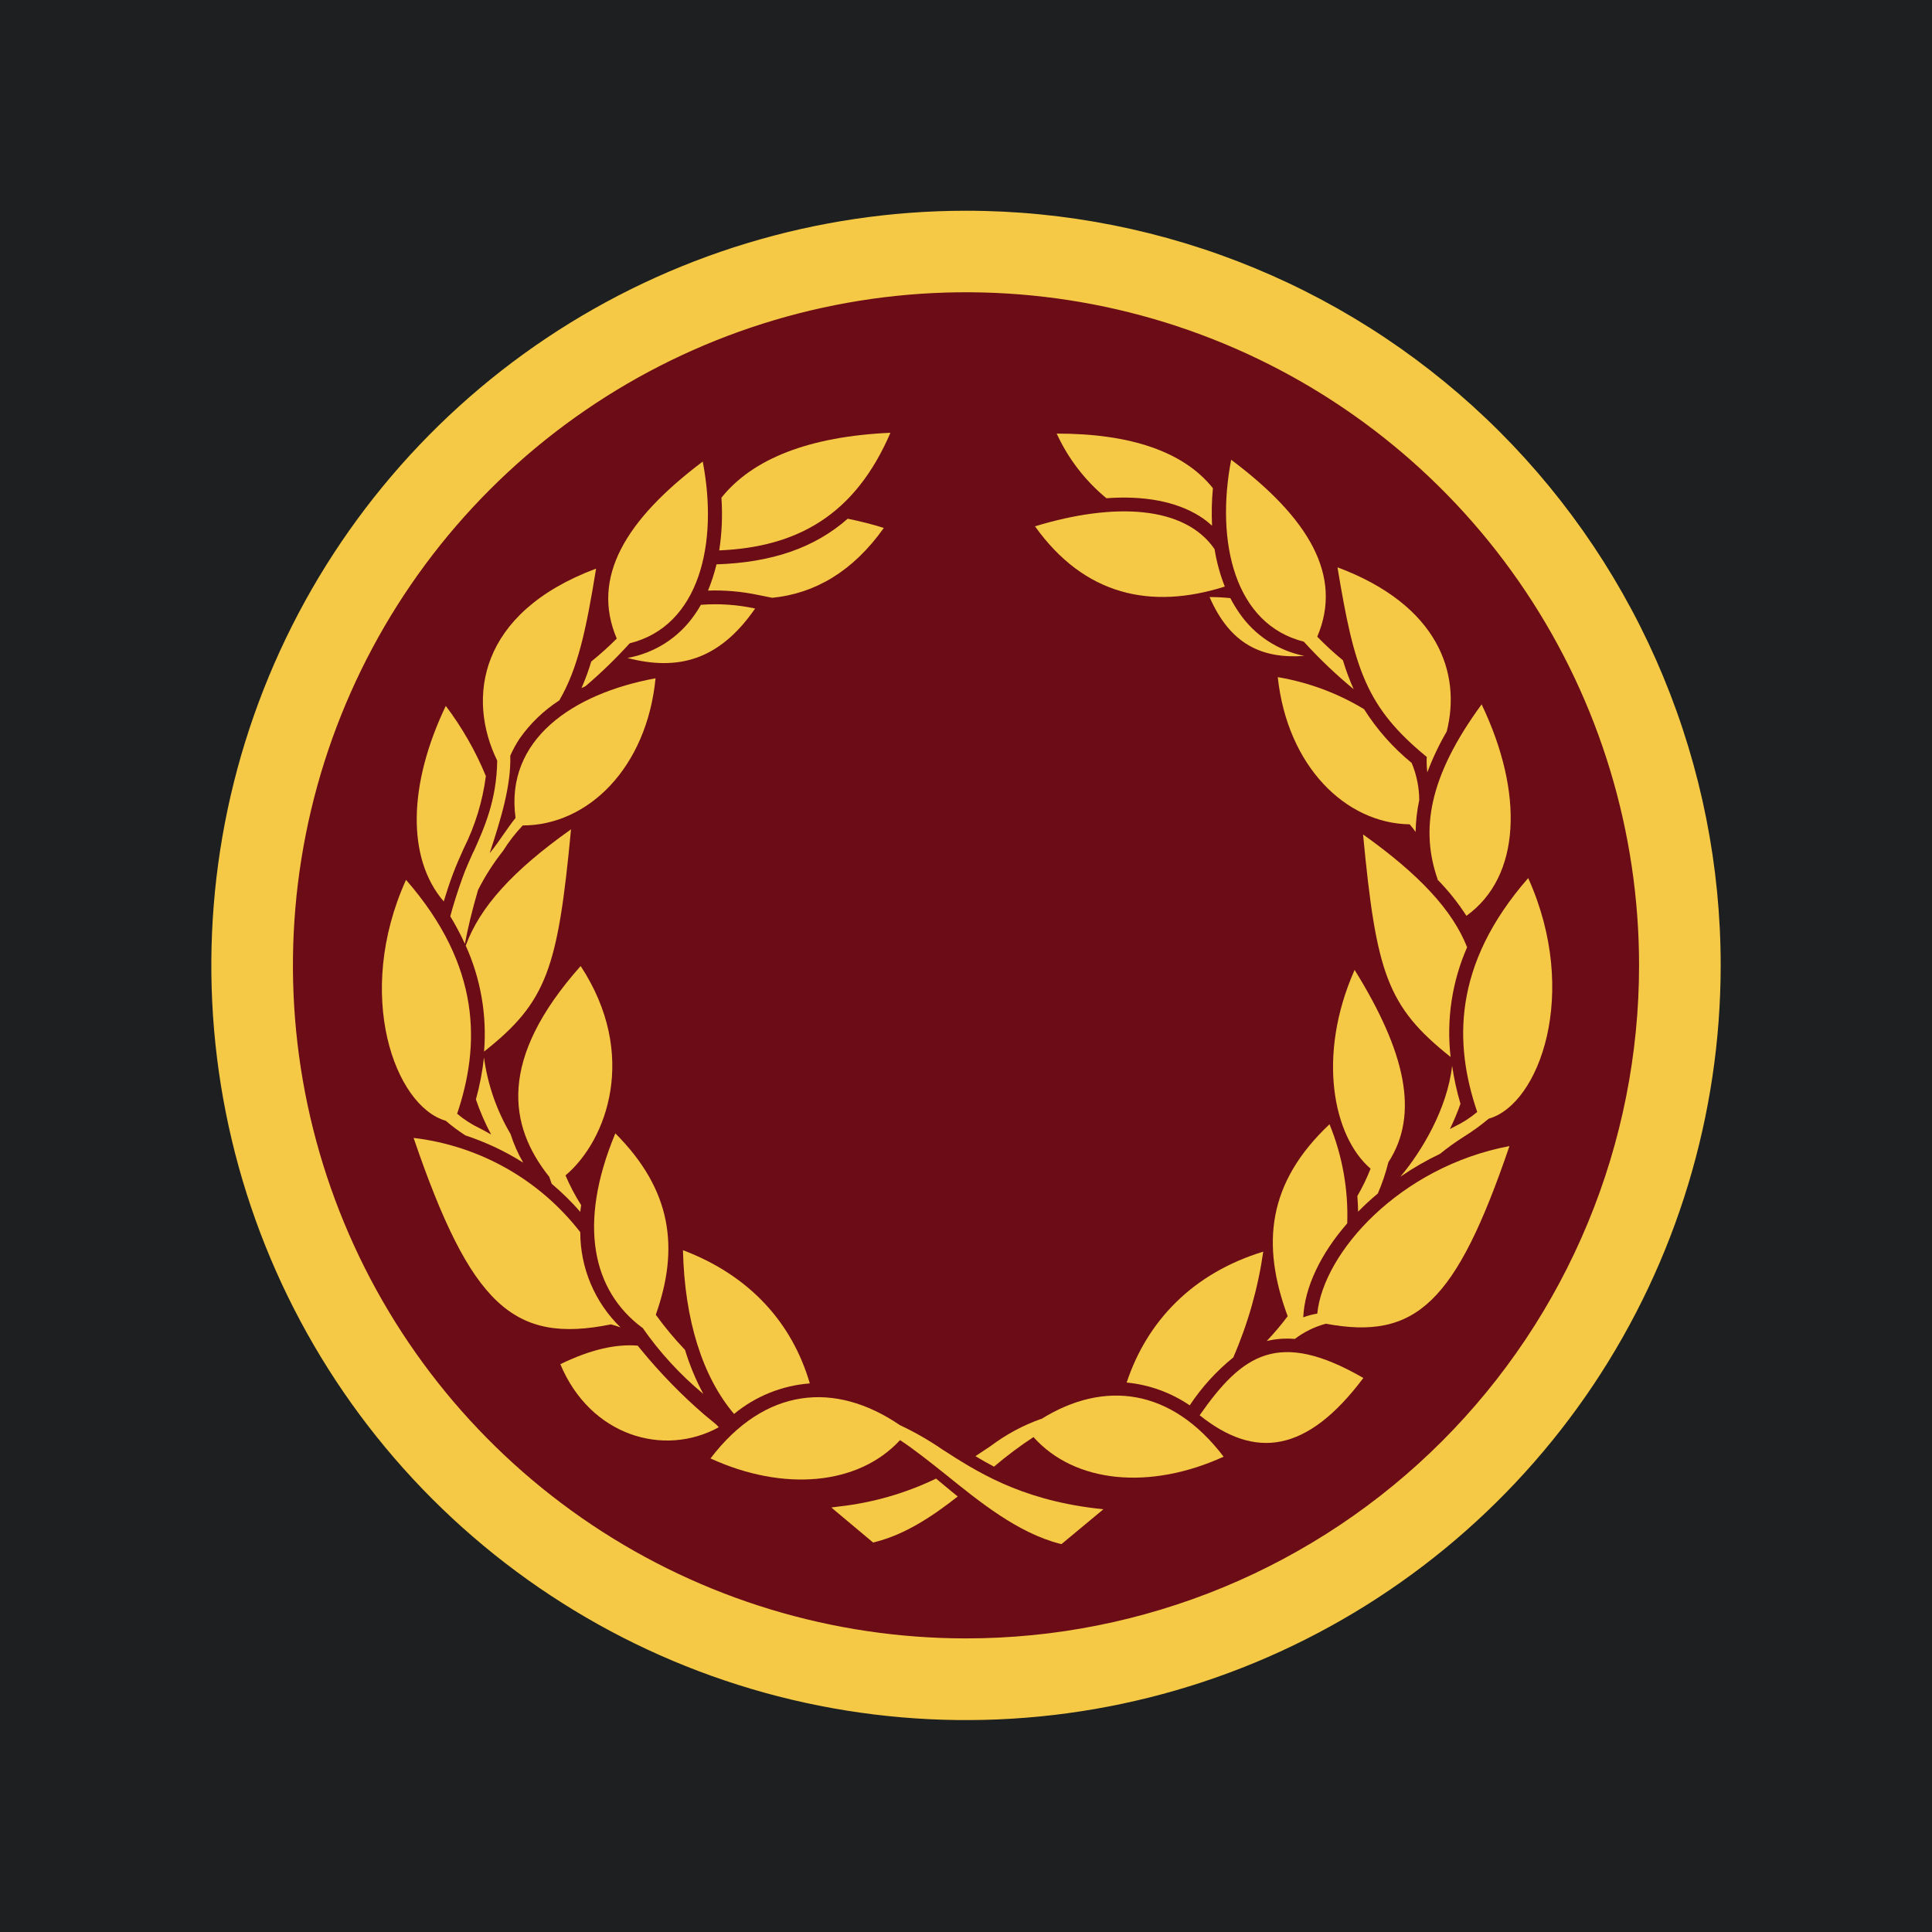 <?xml version="1.0" encoding="UTF-8"?> <svg xmlns="http://www.w3.org/2000/svg" width="64" height="64" viewBox="0 0 64 64" fill="none"><rect width="64" height="64" fill="#1D1F20"></rect><path d="M32 8.241C27.304 8.241 22.715 9.633 18.811 12.241C14.906 14.85 11.864 18.558 10.067 22.896C8.27 27.233 7.8 32.007 8.716 36.612C9.632 41.217 11.893 45.447 15.213 48.767C18.533 52.087 22.763 54.348 27.368 55.264C31.973 56.18 36.747 55.71 41.085 53.913C45.422 52.117 49.13 49.074 51.739 45.17C54.347 41.266 55.74 36.676 55.74 31.98C55.739 25.684 53.238 19.646 48.786 15.194C44.334 10.743 38.296 8.241 32 8.241Z" fill="#6B0C17"></path><path d="M40.068 19.778C40.298 19.778 40.528 19.79 40.756 19.813C40.847 19.988 40.949 20.156 41.061 20.317C41.566 21.048 42.336 21.554 43.208 21.728C41.799 21.829 40.751 21.343 40.068 19.778ZM40.572 19.428C40.415 19.029 40.302 18.614 40.234 18.191C39.249 16.754 36.921 16.631 34.286 17.435C35.916 19.72 38.123 20.211 40.582 19.428H40.572ZM36.642 16.505C37.901 16.412 38.962 16.611 39.741 17.1C39.887 17.192 40.025 17.298 40.151 17.417C40.131 17.002 40.14 16.586 40.179 16.172C39.234 14.986 37.496 14.361 35.004 14.363C35.384 15.192 35.948 15.925 36.652 16.505H36.642ZM43.193 21.259C43.705 21.822 44.256 22.347 44.843 22.832C44.703 22.52 44.584 22.199 44.485 21.872C44.187 21.628 43.904 21.367 43.636 21.091C44.495 19.075 43.356 17.157 40.784 15.23C40.262 17.959 40.9 20.688 43.203 21.259H43.193ZM46.697 27.307C46.767 27.387 46.833 27.471 46.894 27.559C46.9 27.202 46.941 26.847 47.015 26.498C47.011 26.077 46.926 25.661 46.763 25.273C46.145 24.768 45.612 24.166 45.186 23.492C44.309 22.961 43.339 22.601 42.328 22.431C42.643 25.374 44.571 27.281 46.707 27.307H46.697ZM47.262 25.082C47.255 25.25 47.261 25.419 47.282 25.586C47.457 25.117 47.672 24.665 47.924 24.233C48.411 22.313 47.655 20.045 44.306 18.793C44.866 22.182 45.251 23.426 47.272 25.082H47.262ZM47.614 29.133C47.976 29.501 48.298 29.904 48.577 30.338C50.386 29.035 50.484 26.271 49.081 23.333C47.292 25.772 47.065 27.528 47.625 29.133H47.614ZM45.153 27.642C45.591 32.235 45.947 33.339 48.053 35.014C47.911 33.775 48.099 32.521 48.6 31.378C48.118 30.161 47.035 28.982 45.153 27.642ZM50.626 29.085C48.106 31.968 48.171 34.593 48.935 36.836C48.704 37.029 48.45 37.193 48.179 37.322C48.129 37.347 48.078 37.373 48.03 37.4C48.163 37.128 48.28 36.849 48.38 36.564C48.258 36.151 48.166 35.73 48.103 35.304C47.945 36.727 47.096 38.141 46.39 38.98C46.806 38.694 47.244 38.441 47.7 38.224C47.952 38.02 48.215 37.831 48.489 37.657C48.778 37.478 49.055 37.277 49.315 37.058C50.988 36.589 52.341 32.905 50.626 29.093V29.085ZM44.989 40.139C45.196 39.927 45.413 39.726 45.642 39.537C45.787 39.202 45.904 38.856 45.992 38.501C47.02 36.916 46.569 34.861 44.873 32.129C43.613 34.971 44.165 37.655 45.402 38.713C45.28 39.026 45.133 39.33 44.964 39.62C44.979 39.804 44.986 39.988 44.989 40.147V40.139ZM43.636 43.515C43.477 43.54 43.322 43.581 43.172 43.639C43.215 42.654 43.742 41.54 44.629 40.525C44.667 39.401 44.467 38.282 44.042 37.242C41.986 39.179 41.774 41.222 42.656 43.601C42.441 43.888 42.209 44.162 41.963 44.422C42.267 44.35 42.581 44.327 42.893 44.354C43.199 44.121 43.548 43.95 43.921 43.85C46.899 44.405 48.229 43.168 50.003 37.965C46.357 38.655 43.838 41.5 43.636 43.515ZM39.736 46.879C41.572 48.351 43.293 48.139 45.163 45.647C42.341 44.019 41.152 44.866 39.736 46.887V46.879ZM37.319 45.798C38.069 45.87 38.788 46.13 39.411 46.554C39.808 45.954 40.295 45.419 40.854 44.967C41.34 43.848 41.674 42.669 41.847 41.462C39.506 42.178 37.995 43.767 37.319 45.806V45.798ZM34.49 47.002C33.889 47.215 33.325 47.519 32.817 47.902C32.653 48.01 32.484 48.124 32.313 48.237C32.507 48.356 32.711 48.471 32.928 48.585C33.343 48.231 33.779 47.904 34.235 47.605C35.606 49.137 38.095 49.368 40.534 48.255C38.801 45.977 36.571 45.71 34.49 47.01V47.002ZM31.008 48.98C29.995 49.469 28.907 49.781 27.79 49.905L27.538 49.938L28.924 51.099L28.979 51.084C29.987 50.832 30.892 50.228 31.726 49.573C31.559 49.439 31.398 49.303 31.239 49.172L31.008 48.98Z" fill="#F5C945"></path><path d="M14.699 29.861C13.462 28.423 13.53 25.971 14.767 23.384C15.307 24.098 15.753 24.879 16.095 25.707C15.987 26.544 15.738 27.356 15.36 28.11C15.228 28.4 15.107 28.677 14.999 28.965C14.891 29.252 14.783 29.584 14.699 29.861ZM23.755 47.217C23.712 47.171 23.503 47.008 23.329 46.861C22.576 46.21 21.88 45.496 21.248 44.727L21.124 44.576C20.404 44.518 19.57 44.7 18.562 45.191C19.557 47.572 21.996 48.278 23.81 47.28L23.755 47.217ZM25.015 20.158C24.425 20.03 23.82 19.989 23.218 20.035C23.154 20.15 23.083 20.262 23.006 20.37C22.748 20.742 22.419 21.06 22.038 21.305C21.656 21.549 21.23 21.716 20.784 21.796C22.45 22.23 23.82 21.884 25.015 20.158ZM25.105 19.707L25.582 19.803C26.993 19.662 28.252 18.934 29.278 17.488C28.884 17.366 28.485 17.264 28.081 17.183C26.98 18.153 25.561 18.634 23.735 18.695C23.664 18.991 23.57 19.282 23.453 19.564C24.007 19.545 24.562 19.593 25.105 19.707ZM29.497 14.336C26.804 14.457 24.929 15.197 23.898 16.487C23.939 17.07 23.914 17.656 23.825 18.233C26.403 18.123 28.318 17.074 29.497 14.336ZM19.585 21.915C19.496 22.214 19.389 22.508 19.262 22.794L19.393 22.733C19.912 22.29 20.402 21.815 20.86 21.31C23.163 20.741 23.805 18.009 23.279 15.29C20.714 17.221 19.572 19.136 20.431 21.154C20.163 21.422 19.88 21.676 19.585 21.915ZM15.682 28.214C15.553 28.503 15.43 28.773 15.329 29.053C15.153 29.537 15.019 29.97 14.916 30.353C15.094 30.648 15.256 30.952 15.4 31.265C15.495 30.761 15.637 30.159 15.836 29.481C16.068 29.023 16.346 28.589 16.665 28.186C16.853 27.884 17.072 27.602 17.317 27.344C19.471 27.344 21.424 25.442 21.716 22.469C18.97 22.973 16.723 24.502 17.078 27.095C16.937 27.269 16.808 27.455 16.677 27.644C16.546 27.833 16.387 28.062 16.221 28.264C16.592 27.13 16.932 26.034 16.904 25.031C16.992 24.833 17.096 24.642 17.216 24.462C17.568 23.962 18.013 23.534 18.527 23.202C19.139 22.154 19.414 20.889 19.746 18.836C15.843 20.297 15.463 23.137 16.471 25.198C16.451 26.513 16.047 27.413 15.682 28.226V28.214ZM18.915 27.473C16.974 28.849 15.891 30.055 15.428 31.325C15.925 32.425 16.134 33.633 16.035 34.835C18.126 33.185 18.479 32.069 18.915 27.485V27.473ZM14.765 37.126C14.971 37.303 15.189 37.465 15.417 37.612C16.09 37.833 16.733 38.136 17.332 38.514C17.158 38.213 17.017 37.895 16.912 37.564C16.452 36.787 16.153 35.925 16.032 35.029C15.981 35.499 15.891 35.964 15.765 36.42C15.901 36.82 16.07 37.209 16.269 37.582C16.143 37.506 16.017 37.443 15.899 37.38C15.627 37.251 15.373 37.087 15.143 36.894C15.899 34.651 15.964 32.026 13.45 29.146C11.726 32.958 13.082 36.644 14.765 37.126ZM19.235 32.001C16.491 35.087 16.843 37.292 18.194 38.983C18.219 39.061 18.247 39.136 18.275 39.214C18.615 39.5 18.933 39.812 19.225 40.147C19.225 40.074 19.242 39.998 19.252 39.922C19.052 39.609 18.879 39.279 18.733 38.937C20.104 37.781 21.157 34.928 19.235 32.001ZM20.242 43.873C20.346 43.901 20.452 43.934 20.555 43.971C20.133 43.561 19.798 43.071 19.569 42.529C19.34 41.987 19.222 41.405 19.222 40.817C18.555 39.956 17.724 39.237 16.776 38.701C15.828 38.165 14.783 37.823 13.701 37.695C15.596 43.243 17.015 44.523 20.232 43.873H20.242ZM21.283 43.981C21.853 44.8 22.531 45.539 23.299 46.176C23.049 45.711 22.846 45.222 22.692 44.717C22.343 44.351 22.02 43.962 21.724 43.553C22.5 41.364 22.268 39.431 20.384 37.544C19.124 40.567 19.635 42.76 21.273 43.981H21.283ZM26.826 45.828C26.247 43.838 24.851 42.256 22.624 41.414C22.677 43.742 23.281 45.622 24.317 46.839C25.027 46.252 25.901 45.899 26.819 45.828H26.826ZM36.285 49.966C33.765 49.661 32.347 48.744 31.205 48.008C30.763 47.704 30.296 47.437 29.809 47.209C27.665 45.745 25.337 45.949 23.536 48.313C25.967 49.424 28.436 49.2 29.815 47.706C30.298 48.023 30.8 48.426 31.326 48.844C32.45 49.752 33.72 50.782 35.106 51.137L35.164 51.15L36.552 49.996L36.285 49.966Z" fill="#F5C945"></path><path d="M32 6.981C27.055 6.981 22.222 8.447 18.11 11.194C13.999 13.941 10.795 17.846 8.903 22.414C7.011 26.982 6.516 32.009 7.481 36.859C8.445 41.708 10.827 46.163 14.323 49.659C17.82 53.155 22.274 55.536 27.124 56.5C31.974 57.465 37.001 56.969 41.569 55.077C46.137 53.184 50.041 49.979 52.788 45.868C55.534 41.756 57 36.922 57 31.978C57 28.695 56.353 25.444 55.096 22.411C53.84 19.378 51.999 16.623 49.677 14.301C47.356 11.98 44.6 10.139 41.567 8.883C38.533 7.627 35.283 6.98 32 6.981ZM32 54.274C27.59 54.274 23.279 52.967 19.613 50.517C15.946 48.067 13.088 44.584 11.401 40.51C9.713 36.436 9.272 31.953 10.132 27.628C10.992 23.303 13.116 19.33 16.234 16.212C19.352 13.094 23.325 10.97 27.65 10.11C31.975 9.25 36.458 9.691 40.532 11.379C44.606 13.066 48.089 15.924 50.538 19.591C52.988 23.257 54.296 27.568 54.296 31.978C54.296 34.906 53.72 37.806 52.599 40.511C51.479 43.216 49.837 45.674 47.766 47.745C45.696 49.815 43.238 51.457 40.533 52.578C37.827 53.698 34.928 54.275 32 54.274Z" fill="#F5C945"></path></svg> 